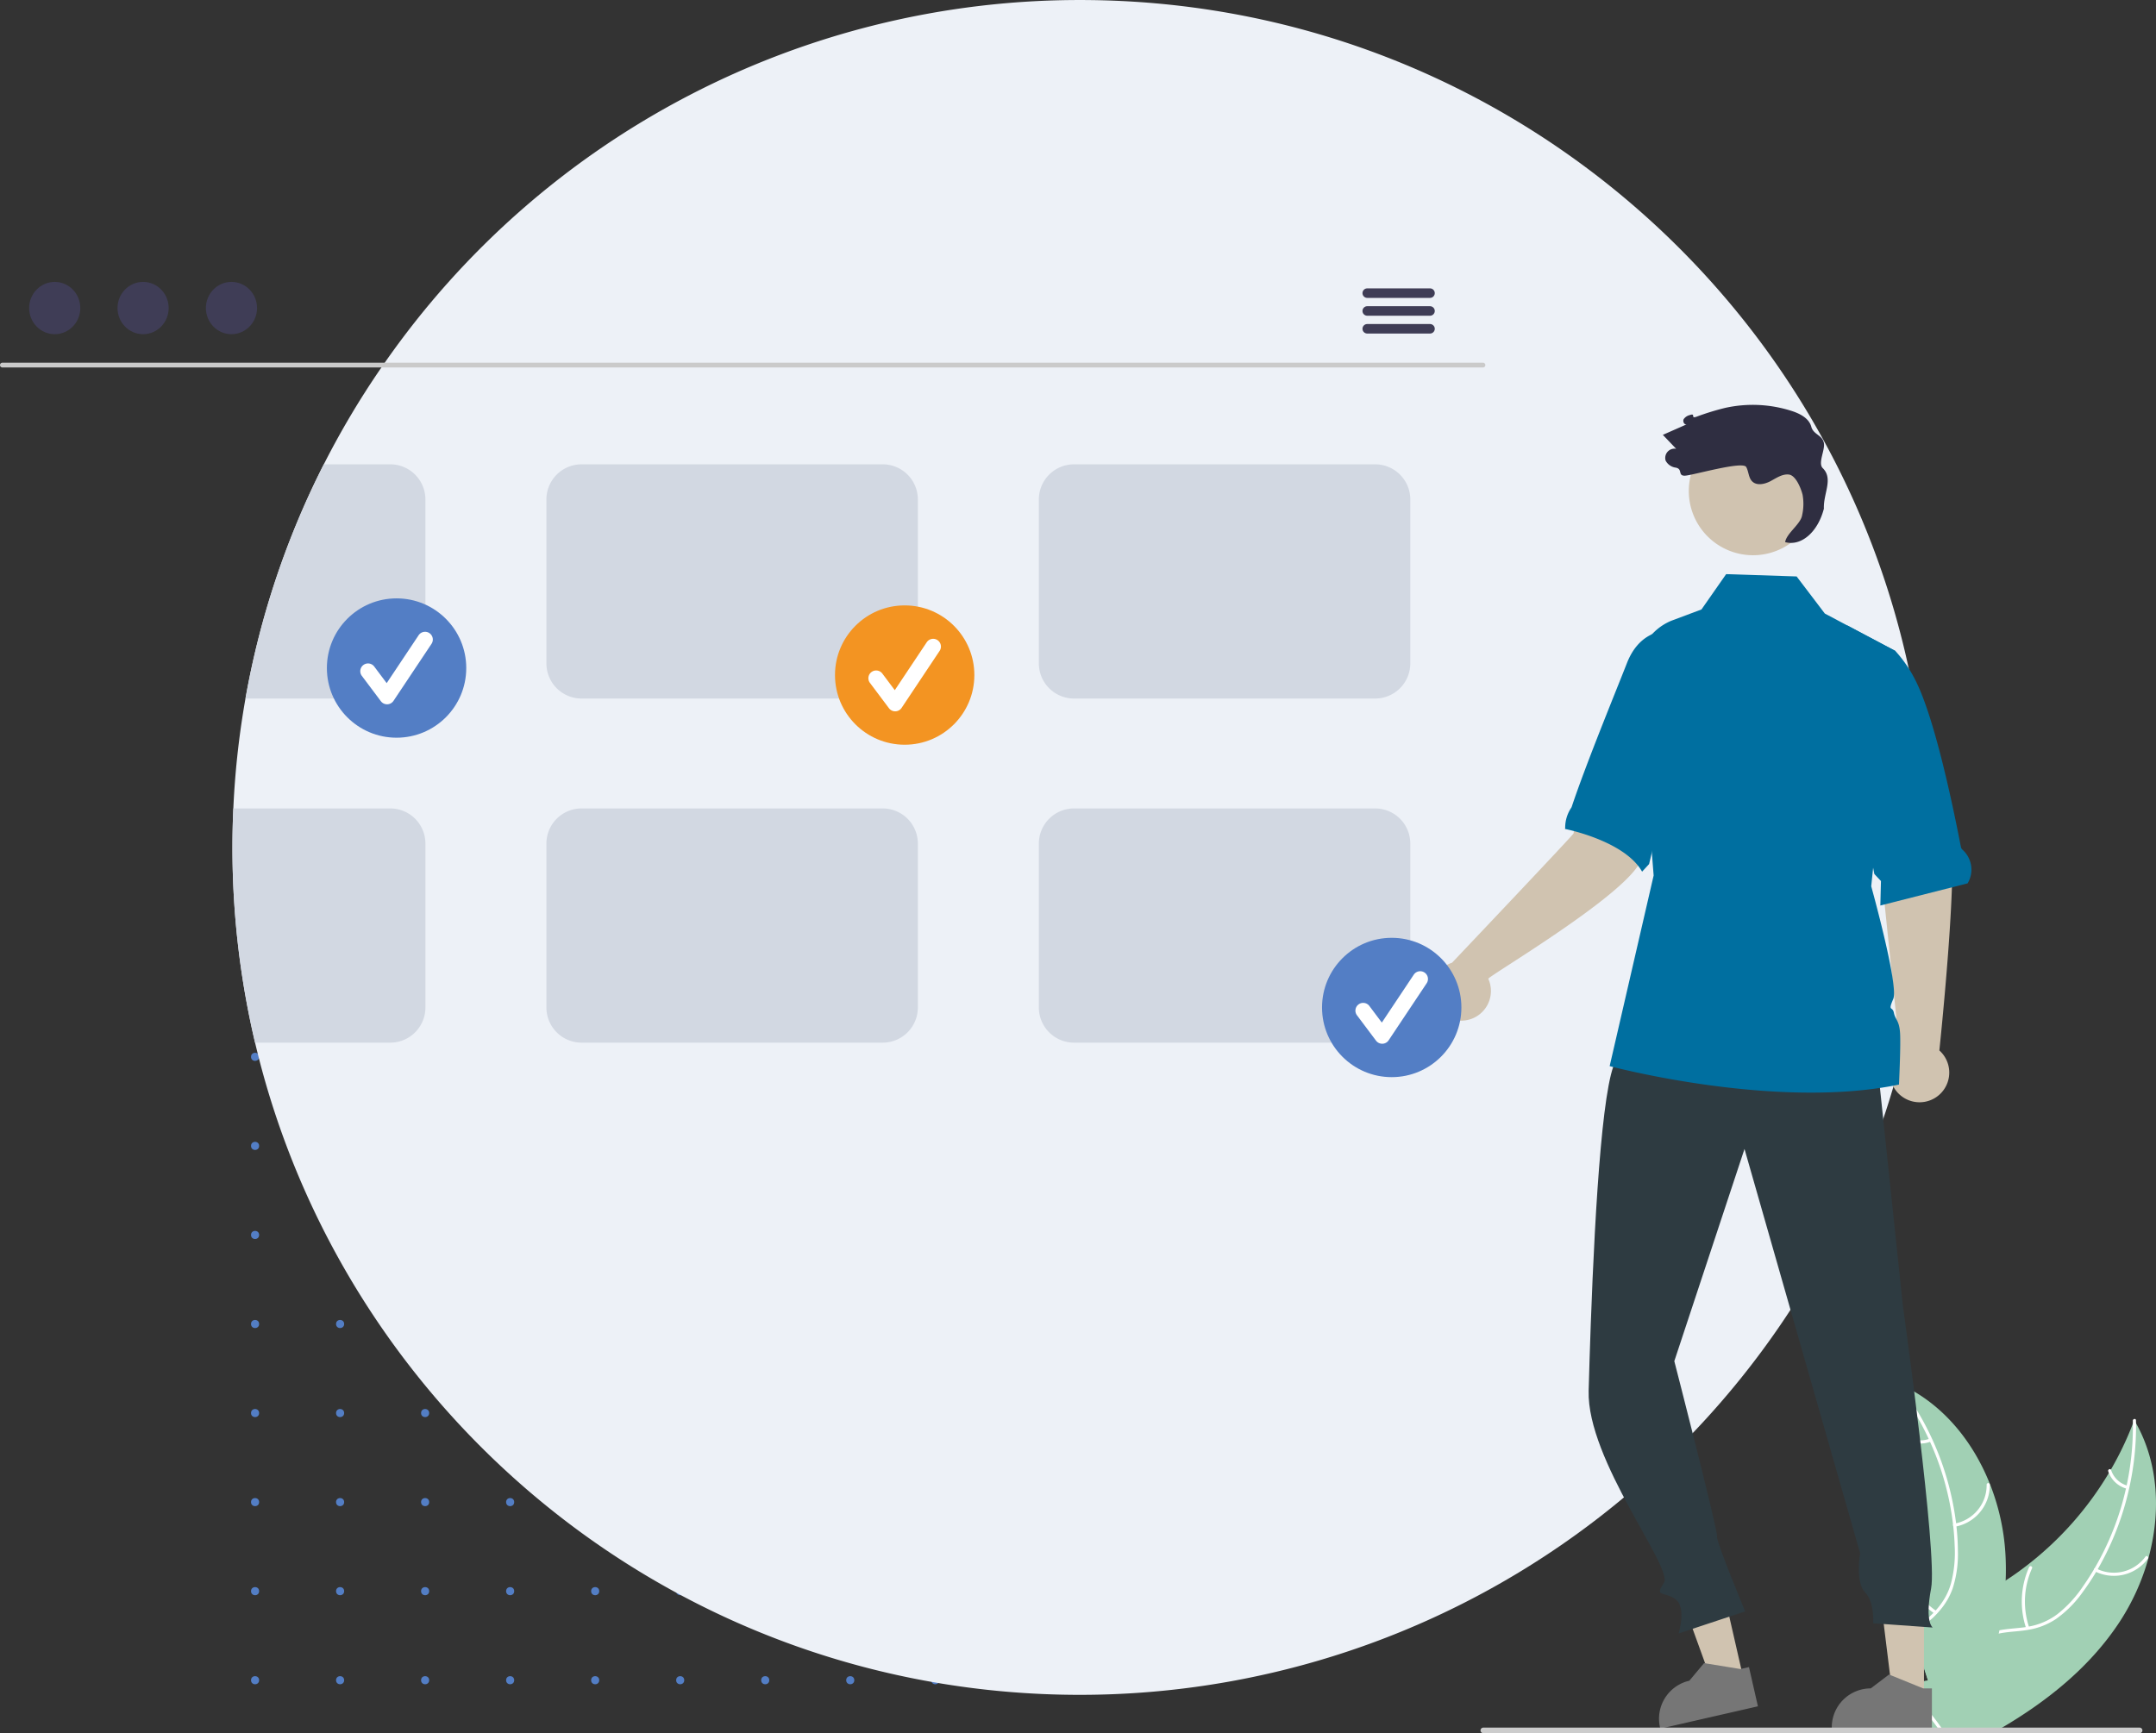 <svg xmlns="http://www.w3.org/2000/svg" xmlns:xlink="http://www.w3.org/1999/xlink" width="532.5" height="428.176" viewBox="0 0 532.5 428.176"><rect x="0" y="0" width="532.5" height="428.176" fill="#333333" stroke="none"/><defs><clipPath id="clip-path"><rect width="249" height="159" fill="none"></rect></clipPath></defs><g id="Footer_img" data-name="Footer img" transform="translate(0.022 0)"><g id="Repeat_Grid_19" data-name="Repeat Grid 19" transform="translate(61.978 260.088)" clip-path="url(#clip-path)"><g transform="translate(-954 -3637)"><circle id="Ellipse_181" data-name="Ellipse 181" cx="1" cy="1" r="1" transform="translate(954 3637)" fill="#537ec5"></circle></g><g transform="translate(-933 -3637)"><circle id="Ellipse_181-2" data-name="Ellipse 181" cx="1" cy="1" r="1" transform="translate(954 3637)" fill="#537ec5"></circle></g><g transform="translate(-912 -3637)"><circle id="Ellipse_181-3" data-name="Ellipse 181" cx="1" cy="1" r="1" transform="translate(954 3637)" fill="#537ec5"></circle></g><g transform="translate(-891 -3637)"><circle id="Ellipse_181-4" data-name="Ellipse 181" cx="1" cy="1" r="1" transform="translate(954 3637)" fill="#537ec5"></circle></g><g transform="translate(-870 -3637)"><circle id="Ellipse_181-5" data-name="Ellipse 181" cx="1" cy="1" r="1" transform="translate(954 3637)" fill="#537ec5"></circle></g><g transform="translate(-849 -3637)"><circle id="Ellipse_181-6" data-name="Ellipse 181" cx="1" cy="1" r="1" transform="translate(954 3637)" fill="#537ec5"></circle></g><g transform="translate(-828 -3637)"><circle id="Ellipse_181-7" data-name="Ellipse 181" cx="1" cy="1" r="1" transform="translate(954 3637)" fill="#537ec5"></circle></g><g transform="translate(-807 -3637)"><circle id="Ellipse_181-8" data-name="Ellipse 181" cx="1" cy="1" r="1" transform="translate(954 3637)" fill="#537ec5"></circle></g><g transform="translate(-786 -3637)"><circle id="Ellipse_181-9" data-name="Ellipse 181" cx="1" cy="1" r="1" transform="translate(954 3637)" fill="#537ec5"></circle></g><g transform="translate(-765 -3637)"><circle id="Ellipse_181-10" data-name="Ellipse 181" cx="1" cy="1" r="1" transform="translate(954 3637)" fill="#537ec5"></circle></g><g transform="translate(-744 -3637)"><circle id="Ellipse_181-11" data-name="Ellipse 181" cx="1" cy="1" r="1" transform="translate(954 3637)" fill="#537ec5"></circle></g><g transform="translate(-723 -3637)"><circle id="Ellipse_181-12" data-name="Ellipse 181" cx="1" cy="1" r="1" transform="translate(954 3637)" fill="#537ec5"></circle></g><g transform="translate(-954 -3615)"><circle id="Ellipse_181-13" data-name="Ellipse 181" cx="1" cy="1" r="1" transform="translate(954 3637)" fill="#537ec5"></circle></g><g transform="translate(-933 -3615)"><circle id="Ellipse_181-14" data-name="Ellipse 181" cx="1" cy="1" r="1" transform="translate(954 3637)" fill="#537ec5"></circle></g><g transform="translate(-912 -3615)"><circle id="Ellipse_181-15" data-name="Ellipse 181" cx="1" cy="1" r="1" transform="translate(954 3637)" fill="#537ec5"></circle></g><g transform="translate(-891 -3615)"><circle id="Ellipse_181-16" data-name="Ellipse 181" cx="1" cy="1" r="1" transform="translate(954 3637)" fill="#537ec5"></circle></g><g transform="translate(-870 -3615)"><circle id="Ellipse_181-17" data-name="Ellipse 181" cx="1" cy="1" r="1" transform="translate(954 3637)" fill="#537ec5"></circle></g><g transform="translate(-849 -3615)"><circle id="Ellipse_181-18" data-name="Ellipse 181" cx="1" cy="1" r="1" transform="translate(954 3637)" fill="#537ec5"></circle></g><g transform="translate(-828 -3615)"><circle id="Ellipse_181-19" data-name="Ellipse 181" cx="1" cy="1" r="1" transform="translate(954 3637)" fill="#537ec5"></circle></g><g transform="translate(-807 -3615)"><circle id="Ellipse_181-20" data-name="Ellipse 181" cx="1" cy="1" r="1" transform="translate(954 3637)" fill="#537ec5"></circle></g><g transform="translate(-786 -3615)"><circle id="Ellipse_181-21" data-name="Ellipse 181" cx="1" cy="1" r="1" transform="translate(954 3637)" fill="#537ec5"></circle></g><g transform="translate(-765 -3615)"><circle id="Ellipse_181-22" data-name="Ellipse 181" cx="1" cy="1" r="1" transform="translate(954 3637)" fill="#537ec5"></circle></g><g transform="translate(-744 -3615)"><circle id="Ellipse_181-23" data-name="Ellipse 181" cx="1" cy="1" r="1" transform="translate(954 3637)" fill="#537ec5"></circle></g><g transform="translate(-723 -3615)"><circle id="Ellipse_181-24" data-name="Ellipse 181" cx="1" cy="1" r="1" transform="translate(954 3637)" fill="#537ec5"></circle></g><g transform="translate(-954 -3593)"><circle id="Ellipse_181-25" data-name="Ellipse 181" cx="1" cy="1" r="1" transform="translate(954 3637)" fill="#537ec5"></circle></g><g transform="translate(-933 -3593)"><circle id="Ellipse_181-26" data-name="Ellipse 181" cx="1" cy="1" r="1" transform="translate(954 3637)" fill="#537ec5"></circle></g><g transform="translate(-912 -3593)"><circle id="Ellipse_181-27" data-name="Ellipse 181" cx="1" cy="1" r="1" transform="translate(954 3637)" fill="#537ec5"></circle></g><g transform="translate(-891 -3593)"><circle id="Ellipse_181-28" data-name="Ellipse 181" cx="1" cy="1" r="1" transform="translate(954 3637)" fill="#537ec5"></circle></g><g transform="translate(-870 -3593)"><circle id="Ellipse_181-29" data-name="Ellipse 181" cx="1" cy="1" r="1" transform="translate(954 3637)" fill="#537ec5"></circle></g><g transform="translate(-849 -3593)"><circle id="Ellipse_181-30" data-name="Ellipse 181" cx="1" cy="1" r="1" transform="translate(954 3637)" fill="#537ec5"></circle></g><g transform="translate(-828 -3593)"><circle id="Ellipse_181-31" data-name="Ellipse 181" cx="1" cy="1" r="1" transform="translate(954 3637)" fill="#537ec5"></circle></g><g transform="translate(-807 -3593)"><circle id="Ellipse_181-32" data-name="Ellipse 181" cx="1" cy="1" r="1" transform="translate(954 3637)" fill="#537ec5"></circle></g><g transform="translate(-786 -3593)"><circle id="Ellipse_181-33" data-name="Ellipse 181" cx="1" cy="1" r="1" transform="translate(954 3637)" fill="#537ec5"></circle></g><g transform="translate(-765 -3593)"><circle id="Ellipse_181-34" data-name="Ellipse 181" cx="1" cy="1" r="1" transform="translate(954 3637)" fill="#537ec5"></circle></g><g transform="translate(-744 -3593)"><circle id="Ellipse_181-35" data-name="Ellipse 181" cx="1" cy="1" r="1" transform="translate(954 3637)" fill="#537ec5"></circle></g><g transform="translate(-723 -3593)"><circle id="Ellipse_181-36" data-name="Ellipse 181" cx="1" cy="1" r="1" transform="translate(954 3637)" fill="#537ec5"></circle></g><g transform="translate(-954 -3571)"><circle id="Ellipse_181-37" data-name="Ellipse 181" cx="1" cy="1" r="1" transform="translate(954 3637)" fill="#537ec5"></circle></g><g transform="translate(-933 -3571)"><circle id="Ellipse_181-38" data-name="Ellipse 181" cx="1" cy="1" r="1" transform="translate(954 3637)" fill="#537ec5"></circle></g><g transform="translate(-912 -3571)"><circle id="Ellipse_181-39" data-name="Ellipse 181" cx="1" cy="1" r="1" transform="translate(954 3637)" fill="#537ec5"></circle></g><g transform="translate(-891 -3571)"><circle id="Ellipse_181-40" data-name="Ellipse 181" cx="1" cy="1" r="1" transform="translate(954 3637)" fill="#537ec5"></circle></g><g transform="translate(-870 -3571)"><circle id="Ellipse_181-41" data-name="Ellipse 181" cx="1" cy="1" r="1" transform="translate(954 3637)" fill="#537ec5"></circle></g><g transform="translate(-849 -3571)"><circle id="Ellipse_181-42" data-name="Ellipse 181" cx="1" cy="1" r="1" transform="translate(954 3637)" fill="#537ec5"></circle></g><g transform="translate(-828 -3571)"><circle id="Ellipse_181-43" data-name="Ellipse 181" cx="1" cy="1" r="1" transform="translate(954 3637)" fill="#537ec5"></circle></g><g transform="translate(-807 -3571)"><circle id="Ellipse_181-44" data-name="Ellipse 181" cx="1" cy="1" r="1" transform="translate(954 3637)" fill="#537ec5"></circle></g><g transform="translate(-786 -3571)"><circle id="Ellipse_181-45" data-name="Ellipse 181" cx="1" cy="1" r="1" transform="translate(954 3637)" fill="#537ec5"></circle></g><g transform="translate(-765 -3571)"><circle id="Ellipse_181-46" data-name="Ellipse 181" cx="1" cy="1" r="1" transform="translate(954 3637)" fill="#537ec5"></circle></g><g transform="translate(-744 -3571)"><circle id="Ellipse_181-47" data-name="Ellipse 181" cx="1" cy="1" r="1" transform="translate(954 3637)" fill="#537ec5"></circle></g><g transform="translate(-723 -3571)"><circle id="Ellipse_181-48" data-name="Ellipse 181" cx="1" cy="1" r="1" transform="translate(954 3637)" fill="#537ec5"></circle></g><g transform="translate(-954 -3549)"><circle id="Ellipse_181-49" data-name="Ellipse 181" cx="1" cy="1" r="1" transform="translate(954 3637)" fill="#537ec5"></circle></g><g transform="translate(-933 -3549)"><circle id="Ellipse_181-50" data-name="Ellipse 181" cx="1" cy="1" r="1" transform="translate(954 3637)" fill="#537ec5"></circle></g><g transform="translate(-912 -3549)"><circle id="Ellipse_181-51" data-name="Ellipse 181" cx="1" cy="1" r="1" transform="translate(954 3637)" fill="#537ec5"></circle></g><g transform="translate(-891 -3549)"><circle id="Ellipse_181-52" data-name="Ellipse 181" cx="1" cy="1" r="1" transform="translate(954 3637)" fill="#537ec5"></circle></g><g transform="translate(-870 -3549)"><circle id="Ellipse_181-53" data-name="Ellipse 181" cx="1" cy="1" r="1" transform="translate(954 3637)" fill="#537ec5"></circle></g><g transform="translate(-849 -3549)"><circle id="Ellipse_181-54" data-name="Ellipse 181" cx="1" cy="1" r="1" transform="translate(954 3637)" fill="#537ec5"></circle></g><g transform="translate(-828 -3549)"><circle id="Ellipse_181-55" data-name="Ellipse 181" cx="1" cy="1" r="1" transform="translate(954 3637)" fill="#537ec5"></circle></g><g transform="translate(-807 -3549)"><circle id="Ellipse_181-56" data-name="Ellipse 181" cx="1" cy="1" r="1" transform="translate(954 3637)" fill="#537ec5"></circle></g><g transform="translate(-786 -3549)"><circle id="Ellipse_181-57" data-name="Ellipse 181" cx="1" cy="1" r="1" transform="translate(954 3637)" fill="#537ec5"></circle></g><g transform="translate(-765 -3549)"><circle id="Ellipse_181-58" data-name="Ellipse 181" cx="1" cy="1" r="1" transform="translate(954 3637)" fill="#537ec5"></circle></g><g transform="translate(-744 -3549)"><circle id="Ellipse_181-59" data-name="Ellipse 181" cx="1" cy="1" r="1" transform="translate(954 3637)" fill="#537ec5"></circle></g><g transform="translate(-723 -3549)"><circle id="Ellipse_181-60" data-name="Ellipse 181" cx="1" cy="1" r="1" transform="translate(954 3637)" fill="#537ec5"></circle></g><g transform="translate(-954 -3527)"><circle id="Ellipse_181-61" data-name="Ellipse 181" cx="1" cy="1" r="1" transform="translate(954 3637)" fill="#537ec5"></circle></g><g transform="translate(-933 -3527)"><circle id="Ellipse_181-62" data-name="Ellipse 181" cx="1" cy="1" r="1" transform="translate(954 3637)" fill="#537ec5"></circle></g><g transform="translate(-912 -3527)"><circle id="Ellipse_181-63" data-name="Ellipse 181" cx="1" cy="1" r="1" transform="translate(954 3637)" fill="#537ec5"></circle></g><g transform="translate(-891 -3527)"><circle id="Ellipse_181-64" data-name="Ellipse 181" cx="1" cy="1" r="1" transform="translate(954 3637)" fill="#537ec5"></circle></g><g transform="translate(-870 -3527)"><circle id="Ellipse_181-65" data-name="Ellipse 181" cx="1" cy="1" r="1" transform="translate(954 3637)" fill="#537ec5"></circle></g><g transform="translate(-849 -3527)"><circle id="Ellipse_181-66" data-name="Ellipse 181" cx="1" cy="1" r="1" transform="translate(954 3637)" fill="#537ec5"></circle></g><g transform="translate(-828 -3527)"><circle id="Ellipse_181-67" data-name="Ellipse 181" cx="1" cy="1" r="1" transform="translate(954 3637)" fill="#537ec5"></circle></g><g transform="translate(-807 -3527)"><circle id="Ellipse_181-68" data-name="Ellipse 181" cx="1" cy="1" r="1" transform="translate(954 3637)" fill="#537ec5"></circle></g><g transform="translate(-786 -3527)"><circle id="Ellipse_181-69" data-name="Ellipse 181" cx="1" cy="1" r="1" transform="translate(954 3637)" fill="#537ec5"></circle></g><g transform="translate(-765 -3527)"><circle id="Ellipse_181-70" data-name="Ellipse 181" cx="1" cy="1" r="1" transform="translate(954 3637)" fill="#537ec5"></circle></g><g transform="translate(-744 -3527)"><circle id="Ellipse_181-71" data-name="Ellipse 181" cx="1" cy="1" r="1" transform="translate(954 3637)" fill="#537ec5"></circle></g><g transform="translate(-723 -3527)"><circle id="Ellipse_181-72" data-name="Ellipse 181" cx="1" cy="1" r="1" transform="translate(954 3637)" fill="#537ec5"></circle></g><g transform="translate(-954 -3505)"><circle id="Ellipse_181-73" data-name="Ellipse 181" cx="1" cy="1" r="1" transform="translate(954 3637)" fill="#537ec5"></circle></g><g transform="translate(-933 -3505)"><circle id="Ellipse_181-74" data-name="Ellipse 181" cx="1" cy="1" r="1" transform="translate(954 3637)" fill="#537ec5"></circle></g><g transform="translate(-912 -3505)"><circle id="Ellipse_181-75" data-name="Ellipse 181" cx="1" cy="1" r="1" transform="translate(954 3637)" fill="#537ec5"></circle></g><g transform="translate(-891 -3505)"><circle id="Ellipse_181-76" data-name="Ellipse 181" cx="1" cy="1" r="1" transform="translate(954 3637)" fill="#537ec5"></circle></g><g transform="translate(-870 -3505)"><circle id="Ellipse_181-77" data-name="Ellipse 181" cx="1" cy="1" r="1" transform="translate(954 3637)" fill="#537ec5"></circle></g><g transform="translate(-849 -3505)"><circle id="Ellipse_181-78" data-name="Ellipse 181" cx="1" cy="1" r="1" transform="translate(954 3637)" fill="#537ec5"></circle></g><g transform="translate(-828 -3505)"><circle id="Ellipse_181-79" data-name="Ellipse 181" cx="1" cy="1" r="1" transform="translate(954 3637)" fill="#537ec5"></circle></g><g transform="translate(-807 -3505)"><circle id="Ellipse_181-80" data-name="Ellipse 181" cx="1" cy="1" r="1" transform="translate(954 3637)" fill="#537ec5"></circle></g><g transform="translate(-786 -3505)"><circle id="Ellipse_181-81" data-name="Ellipse 181" cx="1" cy="1" r="1" transform="translate(954 3637)" fill="#537ec5"></circle></g><g transform="translate(-765 -3505)"><circle id="Ellipse_181-82" data-name="Ellipse 181" cx="1" cy="1" r="1" transform="translate(954 3637)" fill="#537ec5"></circle></g><g transform="translate(-744 -3505)"><circle id="Ellipse_181-83" data-name="Ellipse 181" cx="1" cy="1" r="1" transform="translate(954 3637)" fill="#537ec5"></circle></g><g transform="translate(-723 -3505)"><circle id="Ellipse_181-84" data-name="Ellipse 181" cx="1" cy="1" r="1" transform="translate(954 3637)" fill="#537ec5"></circle></g><g transform="translate(-954 -3483)"><circle id="Ellipse_181-85" data-name="Ellipse 181" cx="1" cy="1" r="1" transform="translate(954 3637)" fill="#537ec5"></circle></g><g transform="translate(-933 -3483)"><circle id="Ellipse_181-86" data-name="Ellipse 181" cx="1" cy="1" r="1" transform="translate(954 3637)" fill="#537ec5"></circle></g><g transform="translate(-912 -3483)"><circle id="Ellipse_181-87" data-name="Ellipse 181" cx="1" cy="1" r="1" transform="translate(954 3637)" fill="#537ec5"></circle></g><g transform="translate(-891 -3483)"><circle id="Ellipse_181-88" data-name="Ellipse 181" cx="1" cy="1" r="1" transform="translate(954 3637)" fill="#537ec5"></circle></g><g transform="translate(-870 -3483)"><circle id="Ellipse_181-89" data-name="Ellipse 181" cx="1" cy="1" r="1" transform="translate(954 3637)" fill="#537ec5"></circle></g><g transform="translate(-849 -3483)"><circle id="Ellipse_181-90" data-name="Ellipse 181" cx="1" cy="1" r="1" transform="translate(954 3637)" fill="#537ec5"></circle></g><g transform="translate(-828 -3483)"><circle id="Ellipse_181-91" data-name="Ellipse 181" cx="1" cy="1" r="1" transform="translate(954 3637)" fill="#537ec5"></circle></g><g transform="translate(-807 -3483)"><circle id="Ellipse_181-92" data-name="Ellipse 181" cx="1" cy="1" r="1" transform="translate(954 3637)" fill="#537ec5"></circle></g><g transform="translate(-786 -3483)"><circle id="Ellipse_181-93" data-name="Ellipse 181" cx="1" cy="1" r="1" transform="translate(954 3637)" fill="#537ec5"></circle></g><g transform="translate(-765 -3483)"><circle id="Ellipse_181-94" data-name="Ellipse 181" cx="1" cy="1" r="1" transform="translate(954 3637)" fill="#537ec5"></circle></g><g transform="translate(-744 -3483)"><circle id="Ellipse_181-95" data-name="Ellipse 181" cx="1" cy="1" r="1" transform="translate(954 3637)" fill="#537ec5"></circle></g><g transform="translate(-723 -3483)"><circle id="Ellipse_181-96" data-name="Ellipse 181" cx="1" cy="1" r="1" transform="translate(954 3637)" fill="#537ec5"></circle></g></g><path id="Path_632" data-name="Path 632" d="M657.577,289.161q0,5.769-.312,11.456a208.561,208.561,0,0,1-6.57,41.969c-.006.006-.006.006,0,.012-.474,1.816-.977,3.626-1.509,5.419-.023.087-.046.168-.075.249q-1.18,4.034-2.521,7.992v.006A209.512,209.512,0,0,1,448.226,498.512c-99.025,0-181.985-68.745-203.765-161.12a209.729,209.729,0,0,1-5.587-48.232q0-4.841.22-9.629a208.288,208.288,0,0,1,36.579-108.944c.266-.393.538-.786.815-1.174a209.09,209.09,0,0,1,171.737-89.6c100.466,0,184.4,70.763,204.673,165.168a.018.018,0,0,1,.006.012q1.96,9.126,3.111,18.529A209.671,209.671,0,0,1,657.577,289.161Z" transform="translate(-181.486 -79.809)" fill="#edf1f7"></path><path id="Path_633" data-name="Path 633" d="M1015.714,720.552a56.042,56.042,0,0,1-7.235,15.921c-7.217,10.913-17.546,19.258-28.9,25.938-.787.468-1.585.925-2.383,1.376h-7.963l-.278-.636v-.006l-.324-.734-.041-.087-.017.087-.318,1.376h-3.909c-.324-.457-.642-.914-.954-1.376-.457-.677-.9-1.359-1.313-2.053a33.327,33.327,0,0,1-1.966-3.771c-.07-.145-.127-.289-.185-.434l.26-.283-1.081-4.731,2.174-.359-2.383-7.35c.087-.272.185-.544.289-.815a18.3,18.3,0,0,1,6.824-8.033,103.956,103.956,0,0,1,9.912-5.777c1.538-.862,3.053-1.77,4.528-2.73v-.006q2.828-1.83,5.488-3.915a.859.859,0,0,0,.087-.064.635.635,0,0,0,.069-.058,81.488,81.488,0,0,0,19.842-22.514l0,0a.006.006,0,0,0,0,0c.173-.278.335-.555.5-.839v-.006a78.809,78.809,0,0,0,5.442-11.364V687.3c.116-.289.22-.578.33-.867q.226.382.434.763l0,0a.005.005,0,0,1,0,0C1018.265,697.234,1018.8,709.321,1015.714,720.552Z" transform="translate(-485.108 -335.61)" fill="#a1d0b4"></path><path id="Path_634" data-name="Path 634" d="M1019.988,686.99a70.19,70.19,0,0,1-1.66,15.927,68.557,68.557,0,0,1-1.943,7.079,70.173,70.173,0,0,1-5.858,13.07c-.133.225-.26.445-.4.665v.006a59.167,59.167,0,0,1-3.325,5.008,27.6,27.6,0,0,1-6.593,6.628,17.4,17.4,0,0,1-6.928,2.678c-.463.087-.937.15-1.417.208-1.914.226-3.892.312-5.789.717a12.642,12.642,0,0,0-2.787.9c-3.054,1.417-4.771,4.384-5.523,7.553-.133.555-.237,1.116-.318,1.677-.63,4.308.064,8.785-.295,13.1-.04.457-.092.92-.156,1.376h-.428l-.278-.636v-.006c.029-.243.052-.486.075-.734a55.722,55.722,0,0,0,.052-6.367c-.023-.954-.041-1.914-.029-2.874.012-.769.04-1.538.1-2.3v-.006c.041-.474.087-.943.15-1.411a18.266,18.266,0,0,1,1.052-4.193,10.5,10.5,0,0,1,5.968-6.177,15.613,15.613,0,0,1,2.585-.723c1.937-.37,3.938-.463,5.887-.705.208-.023.416-.052.619-.087.26-.041.515-.087.769-.133a16.577,16.577,0,0,0,7.032-3.048,30.013,30.013,0,0,0,6.35-6.894c.948-1.359,1.851-2.747,2.689-4.175a.007.007,0,0,1,0,0l0,0c.04-.069.081-.133.121-.2l.006-.011a69.15,69.15,0,0,0,7.784-19.761c.052-.254.11-.509.168-.763a69.911,69.911,0,0,0,1.544-15.268v-.006c0-.243-.006-.48-.011-.723-.012-.5.758-.607.769-.11.006.243.012.486.006.729l0,0A.006.006,0,0,1,1019.988,686.99Z" transform="translate(-492.441 -335.4)" fill="#fff"></path><path id="Path_635" data-name="Path 635" d="M1034.07,748.277a10.42,10.42,0,0,0,13.125-3.132c.294-.4-.321-.881-.615-.476a9.649,9.649,0,0,1-12.214,2.889C1033.92,747.329,1033.627,748.049,1034.07,748.277Z" transform="translate(-516.713 -360.103)" fill="#fff"></path><path id="Path_636" data-name="Path 636" d="M1004.881,763.978a20.084,20.084,0,0,1,.711-14.619c.205-.457-.514-.751-.719-.295a20.889,20.889,0,0,0-.709,15.214C1004.325,764.752,1005.041,764.45,1004.881,763.978Z" transform="translate(-503.729 -361.925)" fill="#fff"></path><path id="Path_637" data-name="Path 637" d="M1044.737,711.48a5.9,5.9,0,0,1-4.061-3.851c-.155-.476-.871-.173-.717.3a6.609,6.609,0,0,0,4.483,4.27.4.4,0,0,0,.507-.212.391.391,0,0,0-.212-.507Z" transform="translate(-519.279 -344.448)" fill="#fff"></path><path id="Path_638" data-name="Path 638" d="M974.007,719.25v.006a75.9,75.9,0,0,1-1.544,12.283v.006c-.046.278-.11.549-.168.821a106.7,106.7,0,0,1-5.847,18.281q-1.032,2.5-2.163,4.945c-.208.463-.422.92-.642,1.376h-.856l-.278-.636v-.006l-.324-.735-.041-.087-.017.087-.318,1.376h-8.27l-1.608-1.376-2.342-2.007,3.273-3.574.538-.59.081-.087.26-.283-1.081-4.731,2.174-.359-2.383-7.35-1.128-3.476-.283-.873-1.648-5.083-4.973.931-.81-2.834a78.648,78.648,0,0,0,3.713-10.647c.006-.029.017-.052.023-.081a81.88,81.88,0,0,0,2.325-30.049v-.006c-.035-.324-.075-.654-.121-.972v-.012a77.281,77.281,0,0,0-2.5-12.341c-.081-.306-.173-.607-.26-.908.266.116.526.226.792.341l.006.006h.012c.422.185.844.382,1.255.59,9.866,4.794,17.124,13.793,21.247,24.168.012.029.023.052.035.081a55.746,55.746,0,0,1,3.8,17.02A66.409,66.409,0,0,1,974.007,719.25Z" transform="translate(-478.66 -328.792)" fill="#a1d0b4"></path><path id="Path_639" data-name="Path 639" d="M965.746,814.688h-.914c-.289-.468-.6-.925-.914-1.376q-.746-1.05-1.538-2.053c-.457-.578-.914-1.151-1.371-1.723-.474-.6-.943-1.191-1.4-1.8l.538-.59c.087.116.173.231.266.347,1.48,1.949,3.082,3.823,4.453,5.824C965.174,813.763,965.469,814.219,965.746,814.688Z" transform="translate(-485.407 -386.511)" fill="#fff"></path><path id="Path_640" data-name="Path 640" d="M948.713,670.32c.15.191.307.388.451.584q1.692,2.195,3.2,4.528a68.22,68.22,0,0,1,4.754,8.588c.11.231.22.468.324.706a68.976,68.976,0,0,1,5.691,20.5c.012.069.017.133.023.2q.286,2.481.37,4.979a29.942,29.942,0,0,1-.92,9.322c-.116.4-.243.792-.382,1.174a15.816,15.816,0,0,1-1.3,2.689,16.163,16.163,0,0,1-1.238,1.787c-.272.347-.555.688-.856,1.018-.173.191-.353.382-.532.573-.15.145-.295.295-.445.44-1.561,1.515-3.285,2.92-4.7,4.592l.283.873a46.878,46.878,0,0,1,4.69-4.655,21.911,21.911,0,0,0,2.695-3.054c.1-.15.214-.3.312-.457a15.468,15.468,0,0,0,1.382-2.481c.2-.434.376-.879.538-1.342a27.7,27.7,0,0,0,1.272-9.253,59.772,59.772,0,0,0-.358-6.009c-.023-.26-.052-.515-.087-.775a70.893,70.893,0,0,0-11.15-30.258q-1.431-2.177-3.036-4.251c-.139-.191-.283-.376-.434-.567C948.956,669.377,948.406,669.927,948.713,670.32Z" transform="translate(-480.774 -328.528)" fill="#fff"></path><path id="Path_641" data-name="Path 641" d="M974.181,724.123a10.42,10.42,0,0,0,8.594-10.4.389.389,0,0,0-.777-.009,9.649,9.649,0,0,1-8.013,9.66C973.491,723.457,973.691,724.208,974.181,724.123Z" transform="translate(-491.348 -346.958)" fill="#fff"></path><path id="Path_642" data-name="Path 642" d="M960.049,758.99a20.084,20.084,0,0,1-8.234-12.1c-.111-.488-.863-.29-.752.2a20.891,20.891,0,0,0,8.594,12.575C960.071,759.943,960.461,759.27,960.049,758.99Z" transform="translate(-481.798 -360.986)" fill="#fff"></path><path id="Path_643" data-name="Path 643" d="M959.24,693.854a5.9,5.9,0,0,1-5.561-.63c-.411-.287-.8.386-.392.671a6.61,6.61,0,0,0,6.151.71.4.4,0,0,0,.277-.475A.391.391,0,0,0,959.24,693.854Z" transform="translate(-482.668 -338.446)" fill="#fff"></path><path id="Path_644" data-name="Path 644" d="M505.874,235.927H140.19a.587.587,0,1,1,0-1.175H505.874a.587.587,0,1,1,0,1.175Z" transform="translate(-139.625 -145.146)" fill="#cacaca"></path><ellipse id="Ellipse_186" data-name="Ellipse 186" cx="6.318" cy="6.459" rx="6.318" ry="6.459" transform="translate(7.175 69.642)" fill="#3f3d56"></ellipse><ellipse id="Ellipse_187" data-name="Ellipse 187" cx="6.318" cy="6.459" rx="6.318" ry="6.459" transform="translate(29.002 69.642)" fill="#3f3d56"></ellipse><ellipse id="Ellipse_188" data-name="Ellipse 188" cx="6.318" cy="6.459" rx="6.318" ry="6.459" transform="translate(50.829 69.642)" fill="#3f3d56"></ellipse><path id="Path_645" data-name="Path 645" d="M738.163,203h-15.5a1.174,1.174,0,1,0,0,2.348h15.5a1.174,1.174,0,1,0,0-2.348Z" transform="translate(-384.994 -131.756)" fill="#3f3d56"></path><path id="Path_646" data-name="Path 646" d="M738.163,210.619h-15.5a1.174,1.174,0,1,0,0,2.348h15.5a1.174,1.174,0,1,0,0-2.348Z" transform="translate(-384.994 -134.969)" fill="#3f3d56"></path><path id="Path_647" data-name="Path 647" d="M738.163,218.229h-15.5a1.174,1.174,0,1,0,0,2.348h15.5a1.174,1.174,0,1,0,0-2.348Z" transform="translate(-384.994 -138.178)" fill="#3f3d56"></path><path id="Path_648" data-name="Path 648" d="M280.208,278.159H263.789a207.8,207.8,0,0,0-19.345,57.861h35.763a8.66,8.66,0,0,0,8.675-8.675V286.828A8.68,8.68,0,0,0,280.208,278.159Z" transform="translate(-183.835 -163.45)" fill="#d2d8e2" style="isolation: isolate"></path><path id="Path_649" data-name="Path 649" d="M456.028,278.159H381.639a8.68,8.68,0,0,0-8.675,8.669v40.517a8.685,8.685,0,0,0,8.675,8.675h74.389a8.685,8.685,0,0,0,8.675-8.675V286.828a8.68,8.68,0,0,0-8.675-8.669Z" transform="translate(-238.029 -163.45)" fill="#d2d8e2" style="isolation: isolate"></path><path id="Path_650" data-name="Path 650" d="M666.338,278.159H591.949a8.68,8.68,0,0,0-8.675,8.669v40.517a8.685,8.685,0,0,0,8.675,8.675h74.389a8.685,8.685,0,0,0,8.675-8.675V286.828A8.68,8.68,0,0,0,666.338,278.159Z" transform="translate(-326.713 -163.45)" fill="#d2d8e2" style="isolation: isolate"></path><path id="Path_651" data-name="Path 651" d="M277.859,425.159H239.094q-.217,4.789-.22,9.629a209.729,209.729,0,0,0,5.587,48.232h33.4a8.685,8.685,0,0,0,8.675-8.675V433.828A8.68,8.68,0,0,0,277.859,425.159Z" transform="translate(-181.486 -225.437)" fill="#d2d8e2" style="isolation: isolate"></path><path id="Path_652" data-name="Path 652" d="M456.028,425.159H381.639a8.68,8.68,0,0,0-8.675,8.669v40.517a8.685,8.685,0,0,0,8.675,8.675h74.389a8.685,8.685,0,0,0,8.675-8.675V433.828a8.68,8.68,0,0,0-8.675-8.669Z" transform="translate(-238.029 -225.437)" fill="#d2d8e2" style="isolation: isolate"></path><path id="Path_653" data-name="Path 653" d="M666.338,425.159H591.949a8.68,8.68,0,0,0-8.675,8.669v40.517a8.685,8.685,0,0,0,8.675,8.675h74.389q.356,0,.711-.035a8.272,8.272,0,0,0,2.695-.665,8.686,8.686,0,0,0,5.268-7.894v-40.6A8.68,8.68,0,0,0,666.338,425.159Z" transform="translate(-326.713 -225.437)" fill="#d2d8e2" style="isolation: isolate"></path><circle id="Ellipse_189" data-name="Ellipse 189" cx="17.21" cy="17.21" r="17.21" transform="translate(80.715 147.826)" fill="#537ec5"></circle><path id="Path_654" data-name="Path 654" d="M300.09,367.608a1.914,1.914,0,0,1-1.531-.766l-4.7-6.26a1.914,1.914,0,1,1,3.063-2.3l3.072,4.1,7.889-11.834a1.914,1.914,0,0,1,3.186,2.124l-9.39,14.086a1.915,1.915,0,0,1-1.54.852Z" transform="translate(-204.512 -193.614)" fill="#fff"></path><circle id="Ellipse_190" data-name="Ellipse 190" cx="17.21" cy="17.21" r="17.21" transform="translate(206.21 149.561)" fill="#f39422"></circle><path id="Path_655" data-name="Path 655" d="M517.09,370.608a1.914,1.914,0,0,1-1.531-.766l-4.7-6.26a1.914,1.914,0,0,1,3.063-2.3l3.072,4.1,7.889-11.834a1.914,1.914,0,0,1,3.186,2.124l-9.391,14.086a1.915,1.915,0,0,1-1.54.852Z" transform="translate(-296.017 -194.879)" fill="#fff"></path><path id="Path_656" data-name="Path 656" d="M945.971,472.888l-5.387-52.143-1.422-21.461,15.078-2.726s2.258,14.753,4.233,23.411c1.949,8.543-2.6,51.775-2.717,52.915a7.336,7.336,0,1,1-9.785,0Z" transform="translate(-476.784 -213.376)" fill="#d0c3b0"></path><path id="Path_657" data-name="Path 657" d="M731.728,696.094l-7.478,1.709L714.1,669.774l11.036-2.523Z" transform="translate(-301.132 -281.367)" fill="#d0c3b0"></path><path id="Path_658" data-name="Path 658" d="M870.347,791.242l-1.908.434-.2.046-8.727-1.423-.255-.04-3.643,4.349a9.63,9.63,0,0,0-7.241,11.532l.012.052.064.254,1.11-.254,23-5.263Z" transform="translate(-438.399 -379.393)" fill="#767676"></path><path id="Path_659" data-name="Path 659" d="M813.411,704h-7.671l-3.649-29.587h11.321Z" transform="translate(-338.237 -284.39)" fill="#d0c3b0"></path><path id="Path_660" data-name="Path 660" d="M944.482,798.559l-.671-.272-7.518-3.059-.243-.1-4.517,3.429a9.626,9.626,0,0,0-9.629,9.623v.312l21.172.006h3.562v-9.941Z" transform="translate(-469.507 -381.447)" fill="#767676"></path><path id="Path_661" data-name="Path 661" d="M889.226,530.4l6.452,61.291s8.589,61.369,6.976,69.837.4,9.677.4,9.677l-14.717-1.048s.4-5.242-2.016-7.661-1.21-9.677-1.21-9.677l-28.549-99.838L839.226,605.4s10.954,42.509,10.551,43.316,6.94,18.506,6.94,18.506l-16.429,5.448s2.016-6.452-.806-8.468-5.242-.4-2.823-4.032-19.062-30.281-18.59-47.457c.142-5.167.314-10.711.52-16.391,1.092-30.057,3.155-63.925,6.927-65.922C832.371,526.771,889.226,530.4,889.226,530.4Z" transform="translate(-425.718 -269.135)" fill="#2e3b41"></path><path id="Path_669" data-name="Path 669" d="M15.868,0A15.868,15.868,0,1,1,0,15.868,15.868,15.868,0,0,1,15.868,0Z" transform="translate(417.086 105.431)" fill="#d0c3b0"></path><path id="Path_662" data-name="Path 662" d="M958.2,410.683l-21.547,5.47.15-6.048-1.635-1.735-3.268-17.117-3.469-44.315,11.907,6.315.015.011a32.191,32.191,0,0,1,5.163,7.645c4.489,9.125,8.8,29.224,11.058,40.9a1.275,1.275,0,0,0,.43.619,6.6,6.6,0,0,1,1.2,8.256Z" transform="translate(-472.257 -192.453)" fill="#006fa0"></path><path id="Path_663" data-name="Path 663" d="M756.031,451.71s29.742-31.356,30.019-31.947c2.078-15.777,8.053-22.736,8.949-21.981l15.423,5.343s-4.587,14.527-7.693,23.155c-2.968,8.245-37.173,28.384-37.744,29.378a7.336,7.336,0,1,1-8.953-3.949Z" transform="translate(-397.425 -213.869)" fill="#d0c3b0"></path><path id="Path_664" data-name="Path 664" d="M841.873,350.659s-13.353-6.544-18.532,6.309c-2.839,7.256-10.1,24.867-13.719,35.707a.809.809,0,0,1-.1.194,8.814,8.814,0,0,0-1.5,4.863,1.666,1.666,0,0,1-.039.375s14.674,2.859,19.038,10.55l1.731-1.879.308-1.316Z" transform="translate(-421.468 -193.319)" fill="#006fa0"></path><path id="Path_665" data-name="Path 665" d="M898.5,451.177c-30.731,6.346-71.456-4.565-71.456-4.565l10.864-47.092-3.862-49.283a13.412,13.412,0,0,1,8.3-13.678l7.374-2.762,6.095-8.726,17.409.571,6.96,9.161,5.492,2.914,11.907,6.315.052.026v.026L893.9,380.329l-2.253,21.853s6.844,24.578,5.44,27.838-.183,1.682.157,3.422,1.384,1.85,1.541,5.277S898.5,451.177,898.5,451.177Z" transform="translate(-429.505 -183.232)" fill="#006fa0"></path><path id="Path_666" data-name="Path 666" d="M889.252,268.387c-1.254-1.237.634-4.512.277-6.237-.409-1.978-2.588-2.036-3.108-3.987-.559-2.1-2.8-3.242-4.865-3.908a31.455,31.455,0,0,0-16.393-.751,62.569,62.569,0,0,0-7.092,2.185c-1.6.563-.057-.97-1.658-.406a2.513,2.513,0,0,0-1.5,1c-.288.544.1,1.414.706,1.3l-5.862,2.585,3.288,3.444a2.293,2.293,0,0,0-2.6,2.913,3.293,3.293,0,0,0,2.52,1.744c1.76.342.425,2.018,2.218,1.985s14.3-3.708,15.167-2.141c.621,1.116.552,2.594,1.439,3.513,1.134,1.176,3.114.746,4.557-.02s2.907-1.818,4.53-1.635c1.695.192,2.977,3.324,3.394,4.978a12.736,12.736,0,0,1-.112,5.079c-.349,2.213-3.842,4.426-4.191,6.638,3.877,1.072,8.036-2.339,9.569-8.272C889.376,274.646,891.923,271.023,889.252,268.387Z" transform="translate(-439.083 -152.739)" fill="#2f2e41"></path><circle id="Ellipse_192" data-name="Ellipse 192" cx="17.21" cy="17.21" r="17.21" transform="translate(326.501 231.683)" fill="#537ec5"></circle><path id="Path_667" data-name="Path 667" d="M725.09,512.608a1.914,1.914,0,0,1-1.531-.766l-4.7-6.26a1.914,1.914,0,0,1,3.063-2.3l3.072,4.1,7.89-11.834a1.914,1.914,0,1,1,3.186,2.124l-9.39,14.086a1.915,1.915,0,0,1-1.54.852Z" transform="translate(-383.727 -254.758)" fill="#fff"></path><path id="Path_668" data-name="Path 668" d="M935.374,818.5a.686.686,0,0,1-.688.688h-162.1a.688.688,0,1,1,0-1.376h162.1a.686.686,0,0,1,.688.688Z" transform="translate(-406.253 -391.011)" fill="#ccc"></path></g></svg>